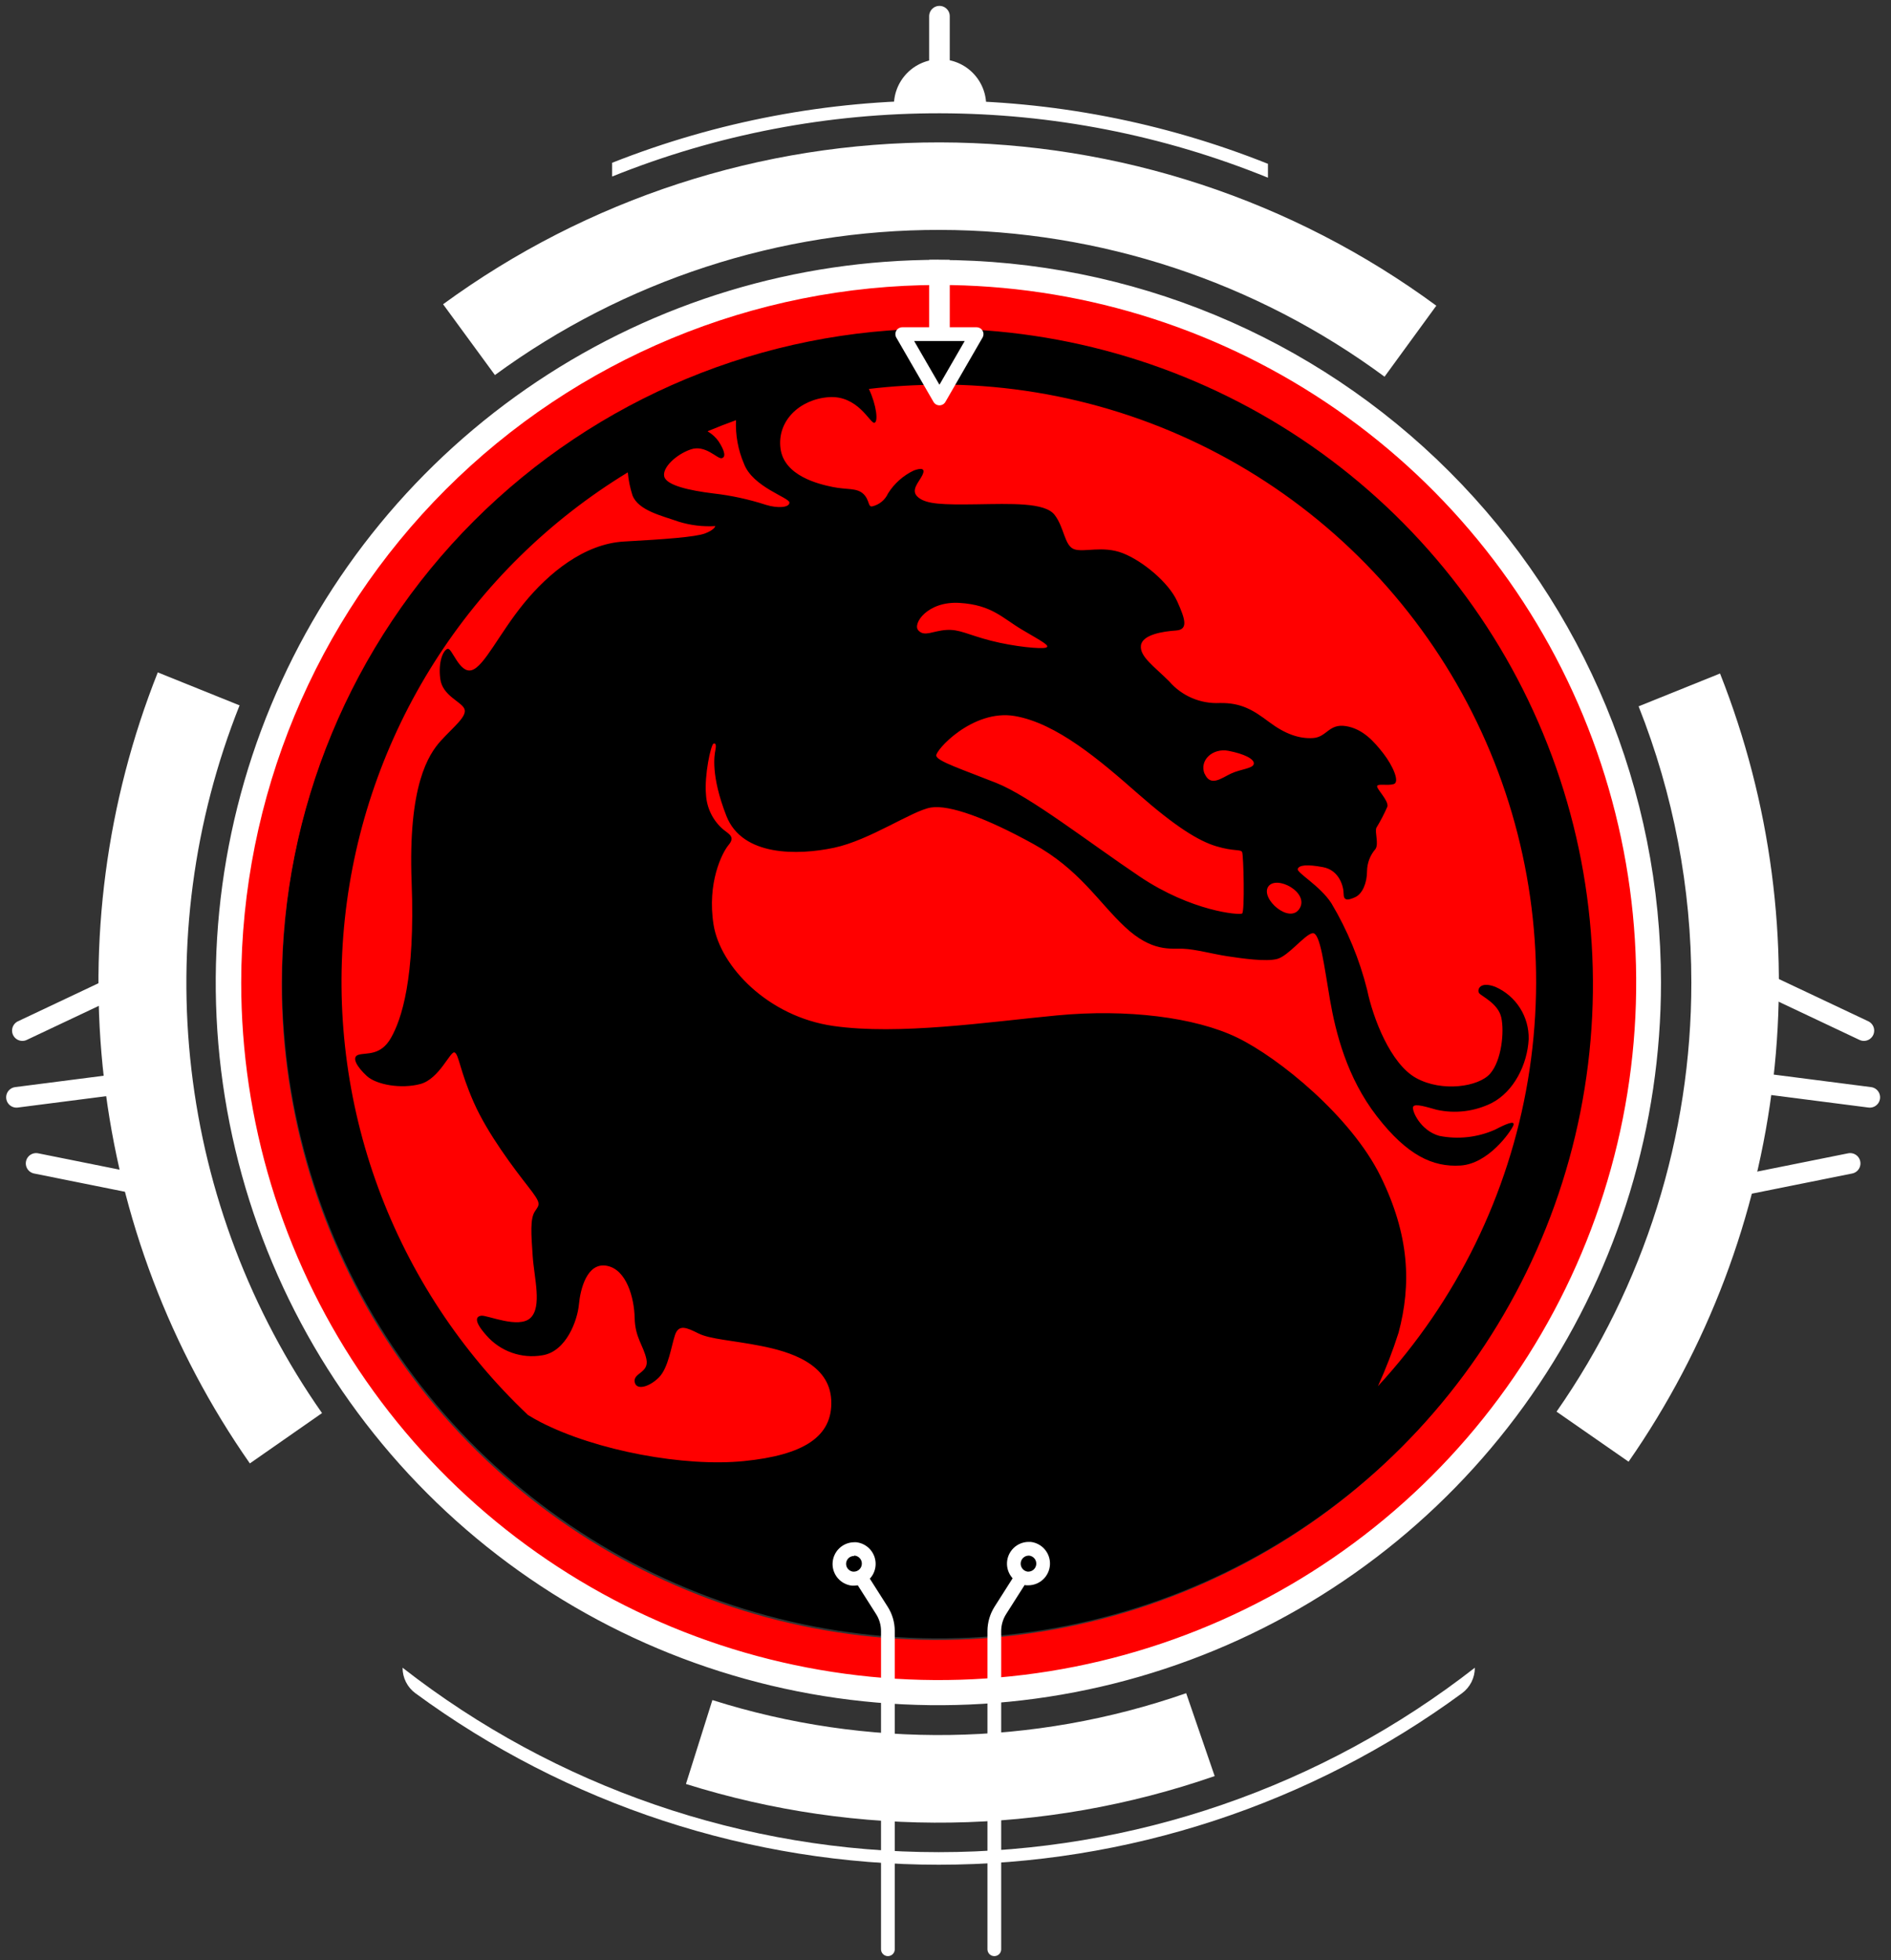 <svg width="356" height="369" viewBox="0 0 356 369" fill="none" xmlns="http://www.w3.org/2000/svg">
<rect x="0" y="0" width="356" height="369" fill="#333333" stroke="none"/>
<g clip-path="url(#clip0)">
<path d="M176.462 300.831C240.259 300.831 291.976 249.114 291.976 185.317C291.976 121.52 240.259 69.803 176.462 69.803C112.665 69.803 60.948 121.52 60.948 185.317C60.948 249.114 112.665 300.831 176.462 300.831Z" fill="#FF0000"/>
<path fill-rule="evenodd" clip-rule="evenodd" d="M176.772 72.387C198.615 72.375 219.988 78.731 238.275 90.675C256.563 102.62 270.972 119.636 279.741 139.642C288.509 159.648 291.256 181.775 287.646 203.318C284.036 224.86 274.225 244.884 259.413 260.938C260.902 257.664 262.197 254.306 263.291 250.88C265.709 241.832 265.385 232.55 259.879 221.381C254.372 210.213 240.799 199.134 232.887 195.308C224.976 191.482 212.14 189.892 198.98 191.146C185.821 192.399 169.249 194.894 156.904 193.136C144.558 191.378 135.574 181.89 134.333 174.056C133.092 166.223 135.91 160.561 137.164 159.061C138.418 157.562 137.332 157.07 136.169 156.153C135.208 155.335 134.423 154.329 133.863 153.198C133.303 152.067 132.979 150.833 132.911 149.573C132.575 145.979 133.829 140.149 134.333 139.981C134.837 139.813 134.824 140.485 134.669 141.274C134.514 142.062 133.752 145.928 136.751 153.593C139.75 161.259 150.246 161.013 156.994 159.591C163.742 158.169 171.731 152.598 175.234 152.016C178.737 151.434 185.73 154.02 194.482 158.841C203.233 163.663 206.724 169.765 211.804 174.509C216.884 179.253 220.387 178.503 222.727 178.594C225.067 178.684 228.311 179.589 231.052 180.003C233.792 180.416 238.381 181.088 240.475 180.507C242.57 179.925 245.556 176.008 247.055 175.672C248.555 175.336 249.304 182.006 250.377 188.172C251.45 194.338 253.544 202.831 259.219 210.148C264.894 217.465 269.716 219.74 274.964 219.404C280.213 219.068 284.375 213.069 284.879 211.906C285.383 210.743 283.38 211.647 281.453 212.656C278.159 214.12 274.492 214.527 270.957 213.819C267.376 212.824 265.709 208.985 266.045 208.325C266.381 207.666 268.63 208.403 270.466 208.907C273.98 209.686 277.655 209.23 280.872 207.614C285.034 205.443 287.542 200.362 287.788 195.618C287.835 193.545 287.267 191.504 286.156 189.754C285.045 188.003 283.44 186.621 281.544 185.781C278.545 184.618 278.041 186.363 278.454 186.944C278.868 187.526 282.035 188.87 282.63 191.533C283.224 194.196 282.707 199.613 280.536 202.108C278.364 204.602 271.487 205.611 266.626 202.948C261.766 200.285 258.47 191.611 257.384 186.363C255.95 180.62 253.68 175.119 250.649 170.036C248.49 166.701 244.069 164.284 244.315 163.573C244.56 162.862 245.982 162.655 249.072 163.237C252.161 163.818 252.95 166.908 252.95 168.239C252.95 169.571 253.7 169.532 255.109 168.898C256.518 168.265 257.358 166.158 257.358 163.986C257.378 162.454 257.941 160.979 258.948 159.824C259.607 158.828 258.78 156.657 259.116 155.829C259.901 154.543 260.596 153.204 261.197 151.822C261.443 150.659 259.025 148.409 259.271 147.944C259.517 147.479 261.107 147.944 262.361 147.608C263.614 147.272 262.193 144.105 260.447 141.856C258.702 139.606 256.569 137.189 253.364 136.685C250.158 136.181 249.783 138.766 247.197 138.934C244.612 139.102 241.949 138.184 238.95 135.935C235.951 133.686 233.702 132.264 229.617 132.341C227.828 132.427 226.043 132.105 224.397 131.4C222.751 130.694 221.287 129.624 220.116 128.269C217.285 125.438 214.544 123.603 214.79 121.522C215.035 119.44 219.043 118.846 221.37 118.691C223.696 118.536 223.205 116.687 221.615 113.184C220.025 109.681 215.152 105.609 211.377 104.135C207.603 102.661 204.048 104.045 202.212 103.385C200.376 102.726 200.376 99.3 198.541 96.922C196.705 94.543 190.294 94.841 183.882 94.931C177.47 95.022 174.471 94.931 172.881 93.638C171.291 92.346 172.972 90.808 173.631 89.476C174.29 88.145 173.463 88.054 172.054 88.558C170.05 89.508 168.359 91.01 167.18 92.889C166.91 93.485 166.508 94.013 166.004 94.432C165.5 94.85 164.908 95.149 164.272 95.306C163.354 95.552 163.768 94.13 162.527 92.966C161.286 91.803 159.437 92.216 156.774 91.674C154.111 91.131 147.609 89.592 146.937 84.422C146.265 79.251 150.518 75.179 155.986 74.765C161.454 74.352 163.742 79.6 164.569 79.587C165.396 79.574 165.022 76.265 163.574 73.214C167.971 72.69 172.395 72.426 176.824 72.426L176.772 72.387ZM99.314 266.289C86.795 254.418 77.18 239.821 71.215 223.632C65.251 207.443 63.098 190.097 64.923 172.941C66.749 155.785 72.504 139.281 81.741 124.709C90.979 110.137 103.45 97.891 118.188 88.92C118.322 90.387 118.616 91.835 119.067 93.238C120.165 96.133 124.729 97.116 127.766 98.202C129.999 98.891 132.337 99.171 134.669 99.029C134.669 99.029 134.54 99.727 132.743 100.412C130.946 101.097 125 101.524 117.503 101.938C110.005 102.351 103.283 107.871 98.629 113.572C93.976 119.272 91.171 125.451 88.818 126.149C86.465 126.848 85.095 121.858 84.255 122.142C83.415 122.427 82.471 124.585 82.885 127.791C83.298 130.997 86.879 132.07 87.435 133.453C87.991 134.836 85.366 136.84 83.014 139.425C80.661 142.011 76.796 147.854 77.494 166.08C78.192 184.307 75.555 191.934 73.616 195.36C71.677 198.785 69.053 198.126 67.54 198.54C66.028 198.953 67.256 200.892 69.053 202.547C70.85 204.202 75.516 205.029 79.136 204.059C82.755 203.09 84.798 197.712 85.599 198.126C86.401 198.54 86.569 201.577 89.193 207.524C91.817 213.47 96.82 220.024 99.405 223.333C101.99 226.643 101.615 226.656 100.698 228.039C99.78 229.422 100 232.318 100.284 236.454C100.568 240.591 102.081 245.981 99.87 248.088C97.66 250.195 91.713 247.532 90.615 247.675C89.516 247.817 89.232 248.773 91.584 251.397C92.867 252.867 94.507 253.983 96.344 254.637C98.183 255.291 100.158 255.462 102.081 255.133C106.631 254.435 108.712 248.502 108.984 245.593C109.255 242.685 110.496 237.592 114.232 238.277C117.968 238.962 119.403 244.352 119.48 248.088C119.558 251.824 121.135 253.259 121.691 255.844C122.247 258.43 119.209 258.43 119.48 260.123C119.752 261.817 122.247 261.093 124.044 259.296C125.84 257.499 126.383 253.362 127.081 251.294C127.779 249.226 129.292 249.911 131.489 251.01C133.687 252.108 137.849 252.302 143.24 253.362C148.63 254.422 156.167 256.672 156.49 263.575C156.813 270.477 151.242 273.916 140.06 275.041C128.878 276.165 112.293 273.115 101.796 267.724C100.93 267.272 100.103 266.806 99.314 266.315V266.289ZM133.222 81.177C134.98 80.44 136.764 79.742 138.56 79.096C138.438 81.906 138.951 84.707 140.06 87.291C141.714 91.712 148.617 93.651 148.617 94.608C148.617 95.565 146.407 95.72 144.196 95.035C140.98 93.991 137.667 93.272 134.307 92.889C129.757 92.333 125.465 91.363 125.052 89.709C124.638 88.054 127.262 85.559 130.029 84.603C132.795 83.646 135.005 86.386 135.833 86.257C136.66 86.128 136.518 84.965 135.277 83.077C134.75 82.327 134.066 81.701 133.273 81.242L133.222 81.177ZM172.894 118.665C171.718 117.488 174.574 113.119 180.65 113.494C186.726 113.869 188.716 116.351 192.413 118.536C196.111 120.72 197.791 121.56 196.951 121.897C196.111 122.233 190.901 121.728 186.532 120.604C182.163 119.479 180.65 118.419 178.142 118.587C175.634 118.755 174.109 119.88 172.972 118.755L172.894 118.665ZM226.773 145.682C225.726 143.097 228.324 140.77 231.272 141.338C234.219 141.907 236.171 142.877 236.042 143.782C235.912 144.687 233.585 144.764 231.763 145.617C229.94 146.47 227.885 148.203 226.773 145.617V145.682ZM176.255 142.347C175.919 141.338 183.132 133.44 191.03 134.785C198.929 136.129 207.15 143.187 214.208 149.392C221.266 155.597 225.623 158.298 228.984 159.307C232.344 160.315 233.573 159.824 233.844 160.406C234.115 160.987 234.361 171.613 233.844 171.962C233.327 172.311 224.317 171.561 214.583 165.02C204.849 158.479 193.9 149.896 187.54 147.375C181.18 144.855 176.63 143.355 176.294 142.347H176.255ZM238.756 166.908C240.282 164.658 246.512 167.981 244.664 171.018C242.815 174.056 237.244 169.17 238.756 166.908ZM176.707 61.205C201.154 61.205 225.052 68.454 245.379 82.037C265.706 95.618 281.549 114.923 290.905 137.509C300.26 160.095 302.708 184.949 297.939 208.926C293.169 232.903 281.397 254.928 264.11 272.214C246.824 289.501 224.799 301.273 200.822 306.043C176.845 310.812 151.991 308.364 129.405 299.009C106.819 289.653 87.514 273.81 73.933 253.483C60.35 233.156 53.101 209.258 53.101 184.811C53.166 152.049 66.21 120.647 89.376 97.48C112.543 74.314 143.945 61.27 176.707 61.205Z" fill="black"/>
<path d="M176.462 61.865C200.872 61.865 224.734 69.103 245.03 82.664C265.327 96.225 281.147 115.5 290.489 138.051C299.832 160.603 302.278 185.418 297.517 209.36C292.757 233.301 281.005 255.294 263.746 272.556C246.487 289.818 224.497 301.576 200.557 306.341C176.616 311.106 151.8 308.666 129.247 299.328C106.693 289.99 87.415 274.174 73.85 253.881C60.285 233.587 53.041 209.726 53.036 185.316C53.067 152.589 66.08 121.21 89.219 98.066C112.359 74.922 143.734 61.903 176.462 61.865ZM176.462 51.523C150.006 51.523 124.145 59.368 102.148 74.065C80.15 88.763 63.005 109.653 52.88 134.094C42.755 158.535 40.104 185.43 45.263 211.377C50.423 237.325 63.16 261.16 81.865 279.869C100.57 298.577 124.403 311.319 150.349 316.484C176.296 321.648 203.191 319.003 227.634 308.882C252.077 298.762 272.971 281.62 287.672 259.626C302.374 237.632 310.223 211.772 310.229 185.316C310.232 167.747 306.774 150.35 300.054 134.118C293.333 117.886 283.48 103.136 271.058 90.712C258.637 78.288 243.889 68.432 227.658 61.708C211.427 54.984 194.03 51.523 176.462 51.523Z" fill="#FF0000"/>
<path d="M176.72 53.643C202.691 53.643 228.079 61.345 249.673 75.773C271.267 90.202 288.097 110.71 298.036 134.704C307.974 158.698 310.575 185.1 305.508 210.572C300.441 236.043 287.935 259.441 269.571 277.805C251.207 296.169 227.81 308.675 202.338 313.742C176.866 318.808 150.464 316.208 126.47 306.269C102.476 296.331 81.968 279.5 67.54 257.906C53.111 236.312 45.41 210.925 45.41 184.954C45.447 150.14 59.294 116.762 83.911 92.145C108.529 67.528 141.906 53.681 176.72 53.643ZM176.72 48.912C149.811 48.899 123.502 56.867 101.122 71.808C78.742 86.749 61.295 107.991 50.988 132.848C40.681 157.706 37.978 185.061 43.22 211.455C48.462 237.849 61.413 262.095 80.437 281.127C99.46 300.16 123.7 313.123 150.092 318.377C176.483 323.632 203.84 320.941 228.702 310.647C253.564 300.352 274.815 282.915 289.766 260.542C304.717 238.168 312.698 211.863 312.698 184.954C312.694 148.888 298.368 114.3 272.869 88.794C247.371 63.288 212.786 48.952 176.72 48.938V48.912Z" fill="white"/>
<path d="M277.653 313.938C248.819 336.437 213.294 348.658 176.72 348.658C140.147 348.658 104.622 336.437 75.788 313.938C75.784 314.87 75.999 315.789 76.417 316.623C76.835 317.456 77.443 318.179 78.192 318.733C106.759 339.712 141.277 351.025 176.72 351.025C212.163 351.025 246.681 339.712 275.249 318.733C275.998 318.179 276.606 317.456 277.024 316.623C277.442 315.789 277.657 314.87 277.653 313.938Z" fill="white"/>
<path d="M45.035 132.755L29.703 126.576C20.043 150.892 16.569 177.225 19.595 203.214C22.62 229.203 32.05 254.034 47.038 275.48L60.624 266.005C47.193 246.822 38.743 224.6 36.035 201.34C33.327 178.079 36.447 154.51 45.112 132.755H45.035Z" fill="white"/>
<path d="M223.309 318.734C194.495 328.778 163.206 329.232 134.114 320.027L129.137 335.824C161.616 346.021 196.513 345.499 228.673 334.337L223.309 318.734Z" fill="white"/>
<path d="M318.412 184.954C318.43 213.844 309.572 242.043 293.036 265.734L306.596 275.157C321.476 253.762 330.835 229.02 333.839 203.133C336.843 177.246 333.399 151.017 323.815 126.783L308.484 132.962C315.048 149.51 318.416 167.152 318.412 184.954Z" fill="white"/>
<path d="M93.174 70.601C117.479 52.796 146.837 43.223 176.965 43.279C207.094 43.335 236.416 53.016 260.654 70.912L270.401 57.545C243.313 37.622 210.578 26.854 176.952 26.805C143.326 26.756 110.56 37.429 83.415 57.274L93.174 70.601Z" fill="white"/>
<path d="M160.782 292.841H160.95C161.339 292.893 161.692 293.095 161.934 293.404C162.176 293.714 162.286 294.105 162.242 294.496C162.204 294.867 162.03 295.211 161.753 295.462C161.476 295.712 161.116 295.852 160.743 295.853H160.588C160.197 295.804 159.842 295.603 159.599 295.293C159.357 294.983 159.247 294.589 159.295 294.198C159.342 293.838 159.52 293.508 159.793 293.27C160.067 293.032 160.419 292.902 160.782 292.906V292.841ZM160.782 290.32C159.739 290.334 158.741 290.745 157.991 291.469C157.241 292.193 156.795 293.176 156.744 294.217C156.693 295.258 157.041 296.28 157.716 297.073C158.392 297.867 159.345 298.374 160.381 298.49H160.794C161.838 298.479 162.838 298.07 163.59 297.347C164.342 296.624 164.79 295.642 164.843 294.6C164.896 293.558 164.549 292.535 163.874 291.739C163.198 290.944 162.245 290.437 161.208 290.32C161.066 290.307 160.923 290.307 160.782 290.32Z" fill="white"/>
<path d="M193.551 292.839H193.771C194.148 292.888 194.493 293.076 194.738 293.367C194.982 293.658 195.108 294.031 195.09 294.411C195.072 294.791 194.912 295.15 194.641 295.417C194.37 295.684 194.009 295.839 193.628 295.851H193.473C193.096 295.803 192.751 295.615 192.506 295.324C192.262 295.032 192.136 294.66 192.154 294.28C192.172 293.9 192.332 293.541 192.603 293.274C192.874 293.007 193.235 292.852 193.616 292.839H193.551ZM193.616 290.254C192.573 290.268 191.575 290.679 190.825 291.403C190.075 292.127 189.629 293.11 189.578 294.151C189.527 295.192 189.875 296.213 190.55 297.007C191.226 297.801 192.179 298.308 193.215 298.424H193.628C194.671 298.41 195.669 297.999 196.419 297.275C197.169 296.551 197.615 295.568 197.666 294.527C197.717 293.486 197.369 292.464 196.694 291.671C196.018 290.877 195.065 290.37 194.029 290.254C193.892 290.241 193.753 290.241 193.616 290.254Z" fill="white"/>
<path d="M238.704 30.839C199.084 15.014 154.91 14.945 115.24 30.645V33.23C154.865 17.281 199.137 17.36 238.704 33.45V30.839Z" fill="white"/>
<path d="M176.862 48.912V63.843" stroke="white" stroke-width="3.878" stroke-miterlimit="10"/>
<path d="M176.862 3.047V18.598" stroke="white" stroke-width="3.878" stroke-miterlimit="10" stroke-linecap="round"/>
<path d="M191.716 297.816L188.329 303.142C187.593 304.302 187.199 305.646 187.191 307.02V366.936" stroke="white" stroke-width="2.585" stroke-linecap="round" stroke-linejoin="round"/>
<path d="M162.63 297.816L166.017 303.142C166.759 304.3 167.154 305.646 167.155 307.02V366.936" stroke="white" stroke-width="2.585" stroke-linecap="round" stroke-linejoin="round"/>
<path d="M3.1 206.566L26.64 203.541" stroke="white" stroke-width="3.878" stroke-linecap="round" stroke-linejoin="round"/>
<path d="M6.797 219.004L30.337 223.735" stroke="white" stroke-width="3.878" stroke-linecap="round" stroke-linejoin="round"/>
<path d="M4.211 194.004L25.166 184.102" stroke="white" stroke-width="3.878" stroke-linecap="round" stroke-linejoin="round"/>
<path d="M352.008 206.566L328.481 203.541" stroke="white" stroke-width="3.878" stroke-linecap="round" stroke-linejoin="round"/>
<path d="M348.311 219.004L324.771 223.735" stroke="white" stroke-width="3.878" stroke-linecap="round" stroke-linejoin="round"/>
<path d="M350.896 194.004L329.942 184.102" stroke="white" stroke-width="3.878" stroke-linecap="round" stroke-linejoin="round"/>
<path d="M176.863 75.011L173.36 68.961L169.856 62.898H176.863H183.856L180.353 68.961L176.863 75.011Z" stroke="white" stroke-width="2.585" stroke-linecap="round" stroke-linejoin="round"/>
<path d="M185.653 20.176C185.653 21.262 168.292 21.262 168.292 20.176C168.247 19.008 168.438 17.843 168.854 16.75C169.27 15.658 169.902 14.661 170.713 13.818C171.523 12.976 172.495 12.306 173.571 11.848C174.647 11.39 175.804 11.154 176.972 11.154C178.141 11.154 179.298 11.39 180.374 11.848C181.45 12.306 182.422 12.976 183.232 13.818C184.043 14.661 184.675 15.658 185.091 16.75C185.507 17.843 185.698 19.008 185.653 20.176Z" fill="white"/>
</g>
<defs>
<clipPath id="clip0">
<rect width="354.195" height="368.415" fill="white" transform="translate(0.902 0.293)"/>
</clipPath>
</defs>
</svg>
